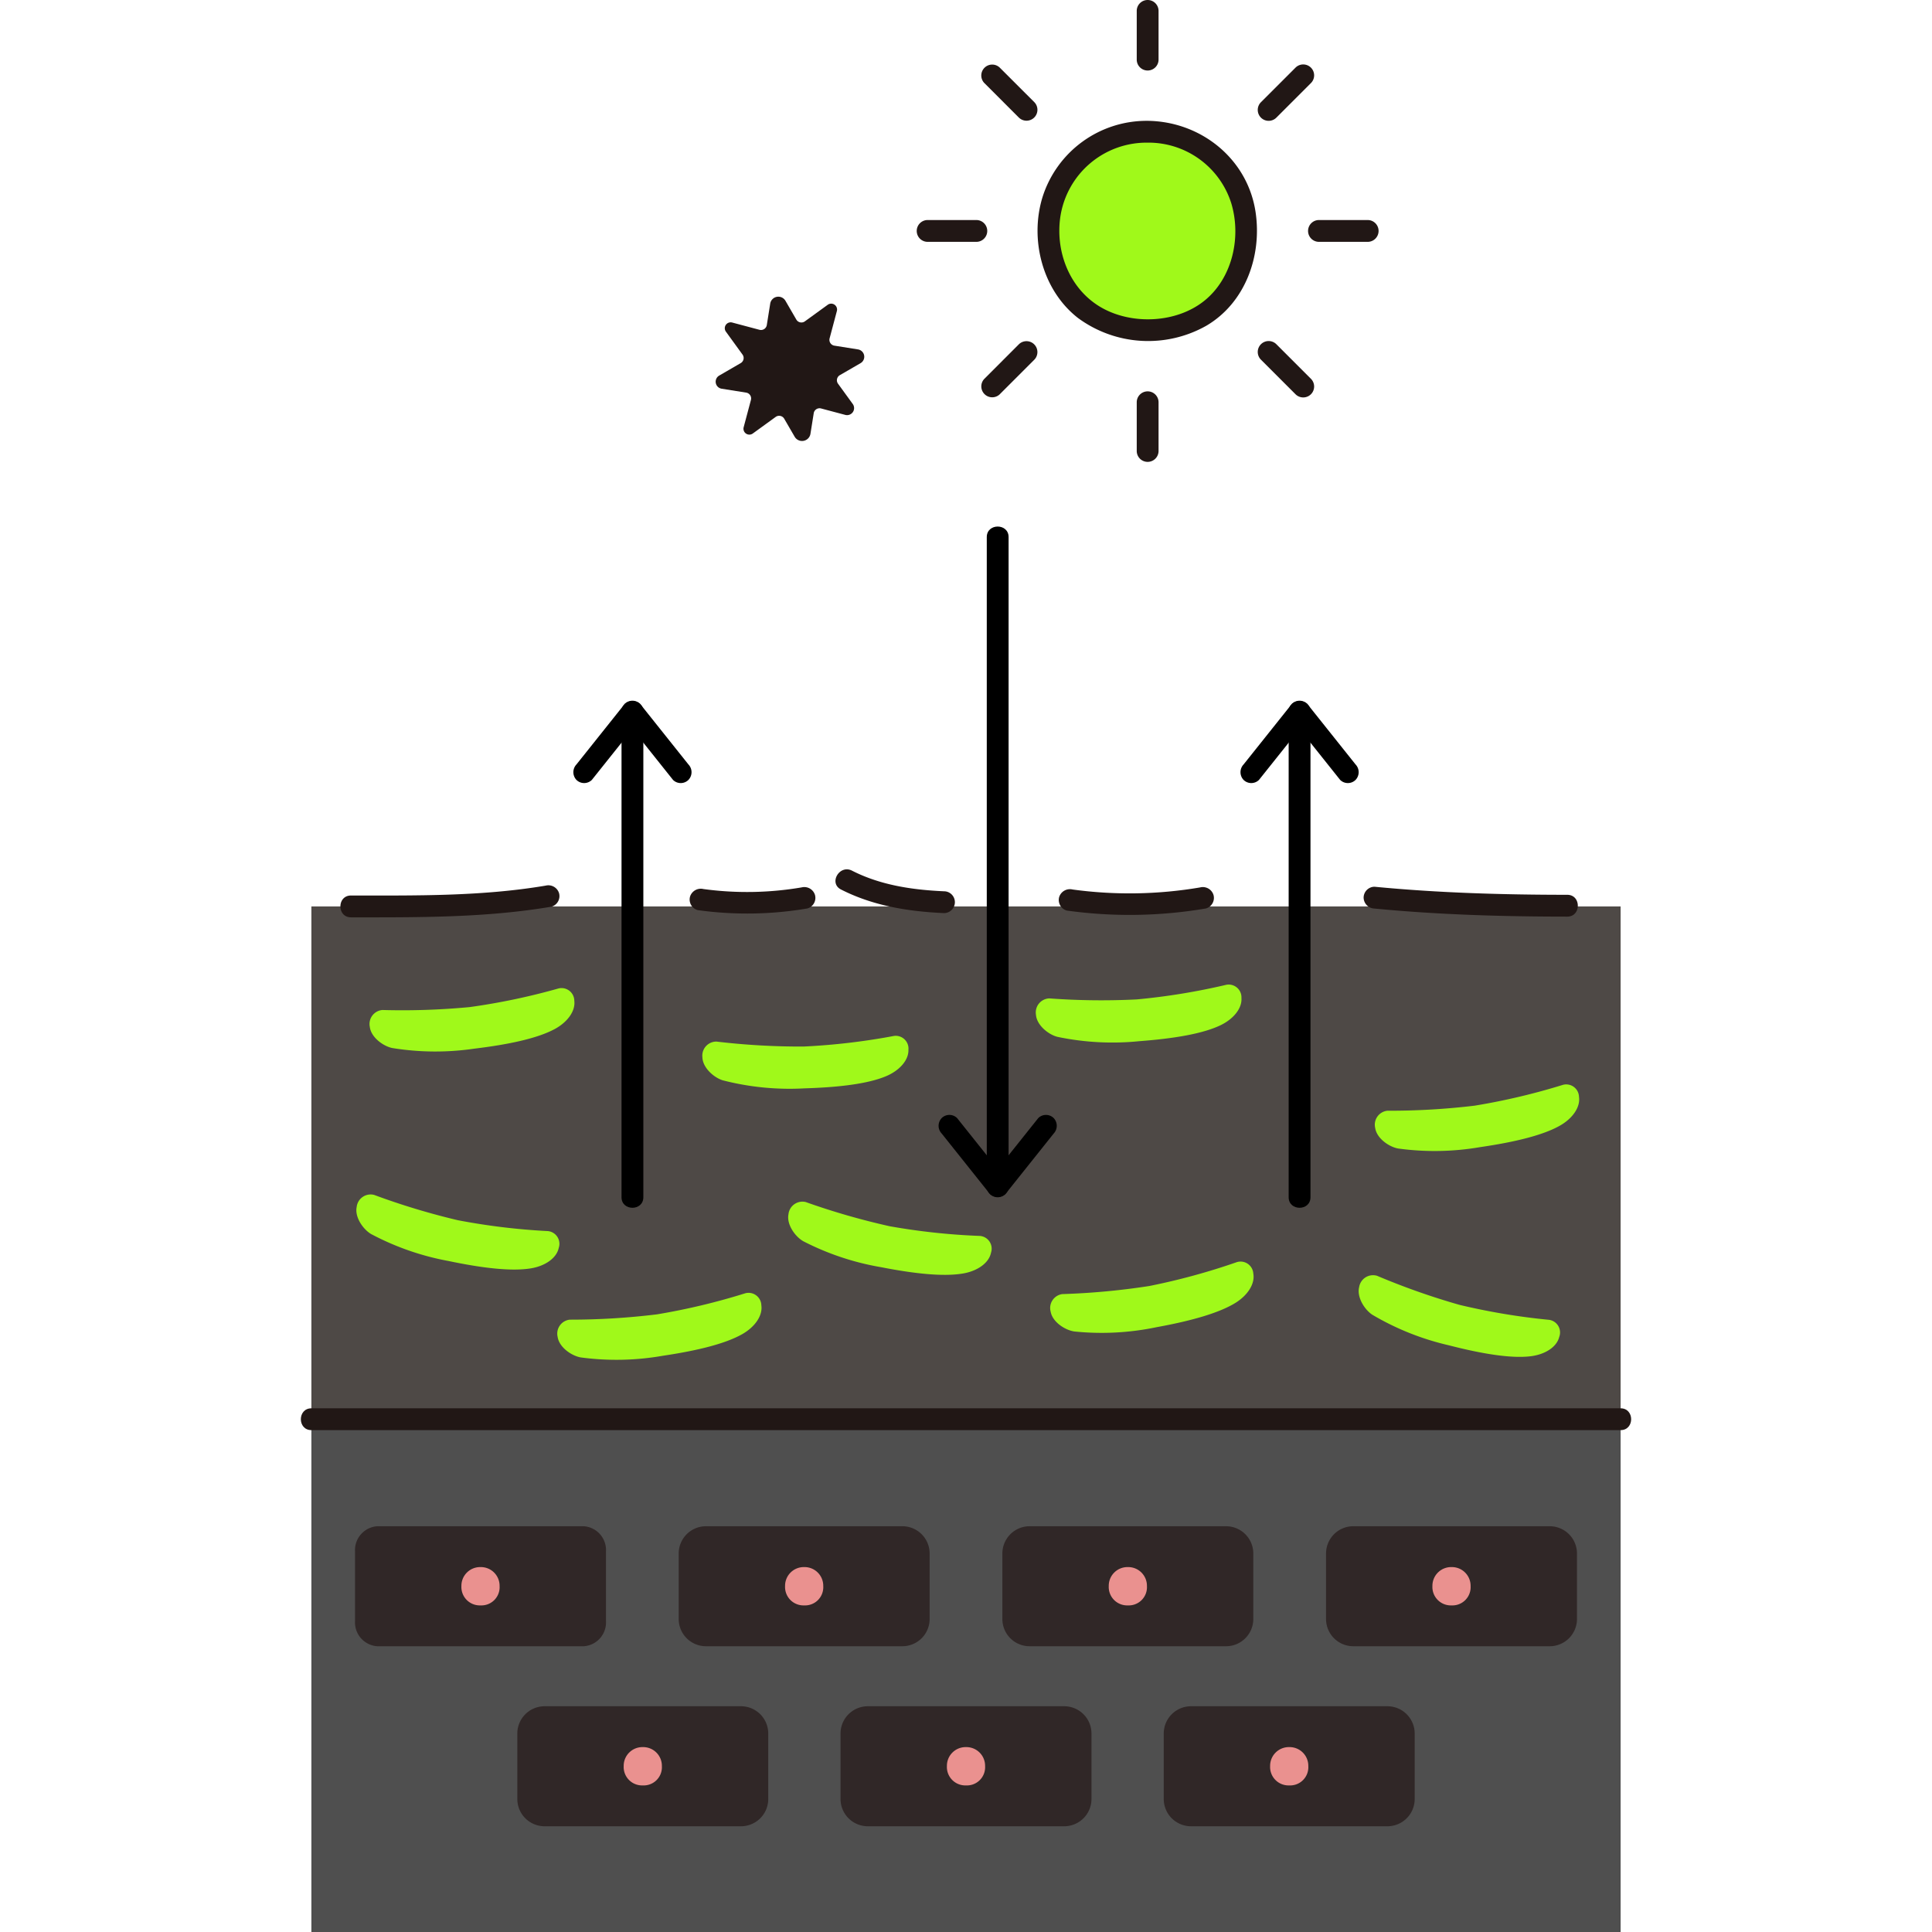 <svg fill="#000000" xmlns="http://www.w3.org/2000/svg" viewBox="-55.15 0 354.163 354.163" height="800px" width="800px">

<g stroke-width="0" id="SVGRepo_bgCarrier"></g>

<g stroke-linejoin="round" stroke-linecap="round" id="SVGRepo_tracerCarrier"></g>

<g id="SVGRepo_iconCarrier">

<defs>

<style>.a{fill:#4f4f4f;}.b{fill:#302727;}.c{fill:#ea918f;}.d{fill:#4e4946;}.e{fill:#a0f91a;}.f{fill:#211715;}.g{fill:#a0f91a;}.h{fill:#000000;}.i{fill:#000000;}</style>

</defs>

<path d="M241.932,260.163v94h-240v-94Z" class="a"></path>

<path d="M199.187,334.78H163.175a5,5,0,0,1-4.993-5v-12a5,5,0,0,1,5-5h36a5,5,0,0,1,5,5v12A5,5,0,0,1,199.187,334.78Z" class="b"></path>

<path d="M139.937,334.78H103.925a5,5,0,0,1-4.993-5v-12a5,5,0,0,1,5-5h36a5,5,0,0,1,5,5v12A5,5,0,0,1,139.937,334.78Z" class="b"></path>

<path d="M80.687,334.78H44.675a5,5,0,0,1-4.993-5v-12a5,5,0,0,1,5-5h36a5,5,0,0,1,5,5v12A5,5,0,0,1,80.687,334.78Z" class="b"></path>

<path d="M51.84,301.78H14.022a4.37,4.37,0,0,1-4.09-4.609V284.389a4.376,4.376,0,0,1,4.1-4.609H51.835a4.376,4.376,0,0,1,4.1,4.609v12.782A4.372,4.372,0,0,1,51.84,301.78Z" class="b"></path>

<path d="M228.937,301.78H192.925a5,5,0,0,1-4.993-5v-12a5,5,0,0,1,5-5h36a5,5,0,0,1,5,5v12A5,5,0,0,1,228.937,301.78Z" class="b"></path>

<path d="M169.6,301.78H133.592a4.994,4.994,0,0,1-4.993-5v-12a5,5,0,0,1,5-5h36a5,5,0,0,1,5,5v12A5,5,0,0,1,169.6,301.78Z" class="b"></path>

<path d="M110.27,301.78H74.258a5,5,0,0,1-4.993-5v-12a5,5,0,0,1,5-5h36a5,5,0,0,1,5,5v12A5,5,0,0,1,110.27,301.78Z" class="b"></path>

<path d="M62.682,320.269a3.432,3.432,0,0,0-3.5,3.478,3.375,3.375,0,0,0,3.5,3.544,3.34,3.34,0,0,0,3.5-3.544A3.429,3.429,0,0,0,62.682,320.269Z" class="c"></path>

<path d="M121.932,320.269a3.432,3.432,0,0,0-3.5,3.478,3.375,3.375,0,0,0,3.5,3.544,3.34,3.34,0,0,0,3.5-3.544A3.429,3.429,0,0,0,121.932,320.269Z" class="c"></path>

<path d="M181.182,320.269a3.432,3.432,0,0,0-3.5,3.478,3.375,3.375,0,0,0,3.5,3.544,3.34,3.34,0,0,0,3.5-3.544A3.429,3.429,0,0,0,181.182,320.269Z" class="c"></path>

<path d="M210.932,287.269a3.432,3.432,0,0,0-3.5,3.478,3.375,3.375,0,0,0,3.5,3.544,3.34,3.34,0,0,0,3.5-3.544A3.429,3.429,0,0,0,210.932,287.269Z" class="c"></path>

<path d="M151.6,287.269a3.431,3.431,0,0,0-3.5,3.478,3.375,3.375,0,0,0,3.5,3.544,3.34,3.34,0,0,0,3.5-3.544A3.429,3.429,0,0,0,151.6,287.269Z" class="c"></path>

<path d="M92.265,287.269a3.432,3.432,0,0,0-3.5,3.478,3.375,3.375,0,0,0,3.5,3.544,3.34,3.34,0,0,0,3.5-3.544A3.429,3.429,0,0,0,92.265,287.269Z" class="c"></path>

<path d="M32.932,287.269a3.432,3.432,0,0,0-3.5,3.478,3.375,3.375,0,0,0,3.5,3.544,3.34,3.34,0,0,0,3.5-3.544A3.429,3.429,0,0,0,32.932,287.269Z" class="c"></path>

<path d="M241.932,166.163v94h-240v-94Z" class="d"></path>

<path d="M92.347,199.51a49.139,49.139,0,0,1-14.981-1.466c-1.641-.492-3.7-2.305-3.754-4.222a2.574,2.574,0,0,1,2.581-2.885,130.515,130.515,0,0,0,15.993.908,120.3,120.3,0,0,0,16.546-1.944,2.343,2.343,0,0,1,2.647,2.533c.058,1.916-1.636,3.8-4.065,4.833C104,198.673,98.692,199.319,92.347,199.51Z" class="e"></path>

<path d="M66.348,248.533a49.147,49.147,0,0,1-15.05.3c-1.687-.3-3.941-1.856-4.223-3.753a2.574,2.574,0,0,1,2.225-3.167,130.519,130.519,0,0,0,15.989-.974,120.2,120.2,0,0,0,16.2-3.87,2.343,2.343,0,0,1,2.925,2.205c.282,1.9-1.179,3.967-3.47,5.276C77.826,246.336,72.627,247.6,66.348,248.533Z" class="e"></path>

<path d="M156.827,243.3a49.187,49.187,0,0,1-15.033.779c-1.7-.243-4-1.73-4.34-3.617a2.573,2.573,0,0,1,2.123-3.236,130.694,130.694,0,0,0,15.95-1.482,120.477,120.477,0,0,0,16.072-4.384,2.342,2.342,0,0,1,3,2.11c.342,1.887-1.053,4-3.3,5.384C168.229,240.736,163.072,242.165,156.827,243.3Z" class="e"></path>

<path d="M27.113,231.168a49.163,49.163,0,0,1-14.219-4.942c-1.479-.864-3.052-3.109-2.658-4.986a2.575,2.575,0,0,1,3.186-2.2,130.546,130.546,0,0,0,15.333,4.637,120.275,120.275,0,0,0,16.54,2,2.343,2.343,0,0,1,1.979,3.083c-.394,1.877-2.483,3.311-5.086,3.744C38.64,233.091,33.325,232.472,27.113,231.168Z" class="e"></path>

<path d="M216.205,210.281a49.188,49.188,0,0,1-15.05.258c-1.687-.3-3.936-1.867-4.213-3.765a2.575,2.575,0,0,1,2.234-3.161,130.589,130.589,0,0,0,15.992-.928,120.42,120.42,0,0,0,16.215-3.825,2.342,2.342,0,0,1,2.919,2.213c.277,1.9-1.19,3.963-3.485,5.266C227.69,208.116,222.487,209.365,216.205,210.281Z" class="e"></path>

<path d="M210.414,246.606a49.179,49.179,0,0,1-13.979-5.583c-1.439-.93-2.907-3.244-2.429-5.1a2.574,2.574,0,0,1,3.283-2.051A130.576,130.576,0,0,0,212.4,239.2a120.445,120.445,0,0,0,16.433,2.745,2.341,2.341,0,0,1,1.836,3.169c-.479,1.857-2.631,3.195-5.251,3.509C221.842,249.051,216.561,248.19,210.414,246.606Z" class="e"></path>

<path d="M106.393,232.3A49.154,49.154,0,0,1,92.11,227.54c-1.49-.845-3.092-3.069-2.722-4.95a2.574,2.574,0,0,1,3.157-2.24,130.58,130.58,0,0,0,15.392,4.436,120.5,120.5,0,0,0,16.565,1.778,2.342,2.342,0,0,1,2.018,3.057c-.369,1.882-2.439,3.343-5.036,3.81C117.944,234.068,112.622,233.518,106.393,232.3Z" class="e"></path>

<path d="M31.815,192.232a49.147,49.147,0,0,1-15.053-.113c-1.678-.343-3.888-1.963-4.118-3.867a2.574,2.574,0,0,1,2.311-3.105,130.6,130.6,0,0,0,16.01-.535,120.159,120.159,0,0,0,16.3-3.424,2.343,2.343,0,0,1,2.864,2.285c.23,1.9-1.288,3.932-3.613,5.179C43.349,190.35,38.117,191.471,31.815,192.232Z" class="e"></path>

<path d="M153.73,190.861a49.172,49.172,0,0,1-15.032-.791c-1.661-.418-3.8-2.137-3.94-4.049a2.575,2.575,0,0,1,2.449-3,130.474,130.474,0,0,0,16.017.187,120.207,120.207,0,0,0,16.442-2.686,2.342,2.342,0,0,1,2.758,2.411c.144,1.912-1.463,3.871-3.843,5.011C165.337,189.5,160.06,190.384,153.73,190.861Z" class="e"></path>

<path d="M1.932,262.163h240c2.574,0,2.578-4,0-4h-240c-2.574,0-2.578,4,0,4Z" class="f"></path>

<path d="M155.175,24.15a17.755,17.755,0,0,0-18.107,18c0,10.856,7.56,18.333,18.108,18.333,10.955,0,18.108-7.546,18.108-18.333A17.74,17.74,0,0,0,155.175,24.15Z" class="g"></path>

<path d="M153.23,2v8.926a2,2,0,0,0,4,0V2a2,2,0,0,0-4,0Z" class="f"></path>

<path d="M157.23,82.668V73.742a2,2,0,1,0-4,0v8.926a2,2,0,0,0,4,0Z" class="f"></path>

<path d="M114.9,44.335h8.927a2,2,0,0,0,0-4H114.9a2,2,0,0,0,0,4Z" class="f"></path>

<path d="M195.563,40.335h-8.926a2,2,0,0,0,0,4h8.926a2,2,0,0,0,0-4Z" class="f"></path>

<path d="M182.335,12.4l-6.311,6.312a2,2,0,1,0,2.828,2.828l6.312-6.312a2,2,0,1,0-2.829-2.828Z" class="f"></path>

<path d="M128.124,72.269l6.312-6.312a2,2,0,1,0-2.829-2.828L125.3,69.441a2,2,0,0,0,2.828,2.828Z" class="f"></path>

<path d="M125.3,15.229l6.311,6.312a2,2,0,1,0,2.829-2.828L128.124,12.4a2,2,0,0,0-2.828,2.828Z" class="f"></path>

<path d="M185.164,69.441l-6.312-6.312a2,2,0,1,0-2.828,2.828l6.311,6.312a2,2,0,1,0,2.829-2.828Z" class="f"></path>

<path d="M155.175,22.15a20.015,20.015,0,0,0-19.218,13.989c-2.394,7.778-.011,17.067,6.487,22.141A21.687,21.687,0,0,0,166.007,59.7c7.135-4.209,10.179-12.768,9.02-20.738-1.435-9.862-10.056-16.726-19.852-16.813-2.574-.023-2.577,3.977,0,4a15.911,15.911,0,0,1,15.359,11.027c1.914,6.209.273,13.78-4.9,17.949-5.031,4.055-13,4.456-18.607,1.408-5.944-3.23-8.758-10.184-7.806-16.757A15.975,15.975,0,0,1,155.175,26.15C157.748,26.127,157.754,22.127,155.175,22.15Z" class="f"></path>

<path d="M135.178,204.96l-8.852,11.1h2.828l-8.852-11.1a2.012,2.012,0,0,0-2.828,0,2.049,2.049,0,0,0,0,2.829l8.852,11.1a2,2,0,0,0,2.828,0l8.853-11.1a2.063,2.063,0,0,0,0-2.829,2.016,2.016,0,0,0-2.829,0Z" class="h"></path>

<path d="M129.74,217.471V98.456c0-2.574-4-2.578-4,0V217.471c0,2.574,4,2.578,4,0Z" class="h"></path>

<path d="M193.346,140.138l-8.852-11.1a2,2,0,0,0-2.829,0l-8.852,11.1a2.061,2.061,0,0,0,0,2.828,2.013,2.013,0,0,0,2.828,0l8.853-11.1h-2.829l8.853,11.1a2.011,2.011,0,0,0,2.828,0,2.048,2.048,0,0,0,0-2.828Z" class="i"></path>

<path d="M181.08,130.456v89.015c0,2.574,4,2.578,4,0V130.456c0-2.574-4-2.578-4,0Z" class="i"></path>

<path d="M71.051,140.138l-8.852-11.1a2,2,0,0,0-2.829,0l-8.852,11.1a2.061,2.061,0,0,0,0,2.828,2.013,2.013,0,0,0,2.828,0l8.853-11.1H59.37l8.853,11.1a2.011,2.011,0,0,0,2.828,0,2.048,2.048,0,0,0,0-2.828Z" class="i"></path>

<path d="M58.784,130.456v89.015c0,2.574,4,2.578,4,0V130.456c0-2.574-4-2.578-4,0Z" class="i"></path>

<path d="M72.734,166.833a65.737,65.737,0,0,0,20.119-.3,2.014,2.014,0,0,0,1.4-2.46,2.048,2.048,0,0,0-2.46-1.4,59.382,59.382,0,0,1-17.992.3,2.067,2.067,0,0,0-2.46,1.4,2.014,2.014,0,0,0,1.4,2.46Z" class="f"></path>

<path d="M99.012,163.055c5.88,3,12.347,4.037,18.882,4.329a2,2,0,1,0,0-4c-5.8-.259-11.636-1.116-16.863-3.783-2.288-1.168-4.315,2.282-2.019,3.454Z" class="f"></path>

<path d="M140.4,166.917a83.442,83.442,0,0,0,25.508-.381,2.014,2.014,0,0,0,1.4-2.46,2.048,2.048,0,0,0-2.46-1.4,77.057,77.057,0,0,1-23.381.381,2.068,2.068,0,0,0-2.461,1.4,2.015,2.015,0,0,0,1.4,2.46Z" class="f"></path>

<path d="M196.821,166.552c11.738,1.134,23.545,1.472,35.334,1.478,2.573,0,2.578-4,0-4-11.789-.006-23.6-.344-35.334-1.478a2.014,2.014,0,0,0-2,2,2.044,2.044,0,0,0,2,2Z" class="f"></path>

<path d="M9.182,168.163c12.274,0,24.611.1,36.754-1.955a2.016,2.016,0,0,0,1.4-2.46,2.048,2.048,0,0,0-2.461-1.4c-11.772,1.989-23.792,1.813-35.69,1.812-2.574,0-2.578,4,0,4Z" class="f"></path>

<path d="M98.261,57.016,96.93,62.021a1.077,1.077,0,0,0,.872,1.342l4.334.69a1.36,1.36,0,0,1,.468,2.519l-3.8,2.2a1.079,1.079,0,0,0-.332,1.567l2.7,3.717a1.287,1.287,0,0,1-1.373,2l-4.438-1.18a1.079,1.079,0,0,0-1.343.873l-.6,3.772a1.562,1.562,0,0,1-2.894.538l-1.916-3.3a1.078,1.078,0,0,0-1.566-.332l-4.192,3.04a1.079,1.079,0,0,1-1.676-1.151l1.332-5a1.08,1.08,0,0,0-.873-1.343l-4.5-.717a1.3,1.3,0,0,1-.447-2.405l3.946-2.288a1.078,1.078,0,0,0,.332-1.566L77.92,60.8a1.079,1.079,0,0,1,1.15-1.676l5.005,1.332a1.079,1.079,0,0,0,1.342-.873l.625-3.925a1.507,1.507,0,0,1,2.792-.519l1.993,3.439a1.078,1.078,0,0,0,1.566.332l4.193-3.04A1.078,1.078,0,0,1,98.261,57.016Z" class="f"></path>

</g>

</svg>